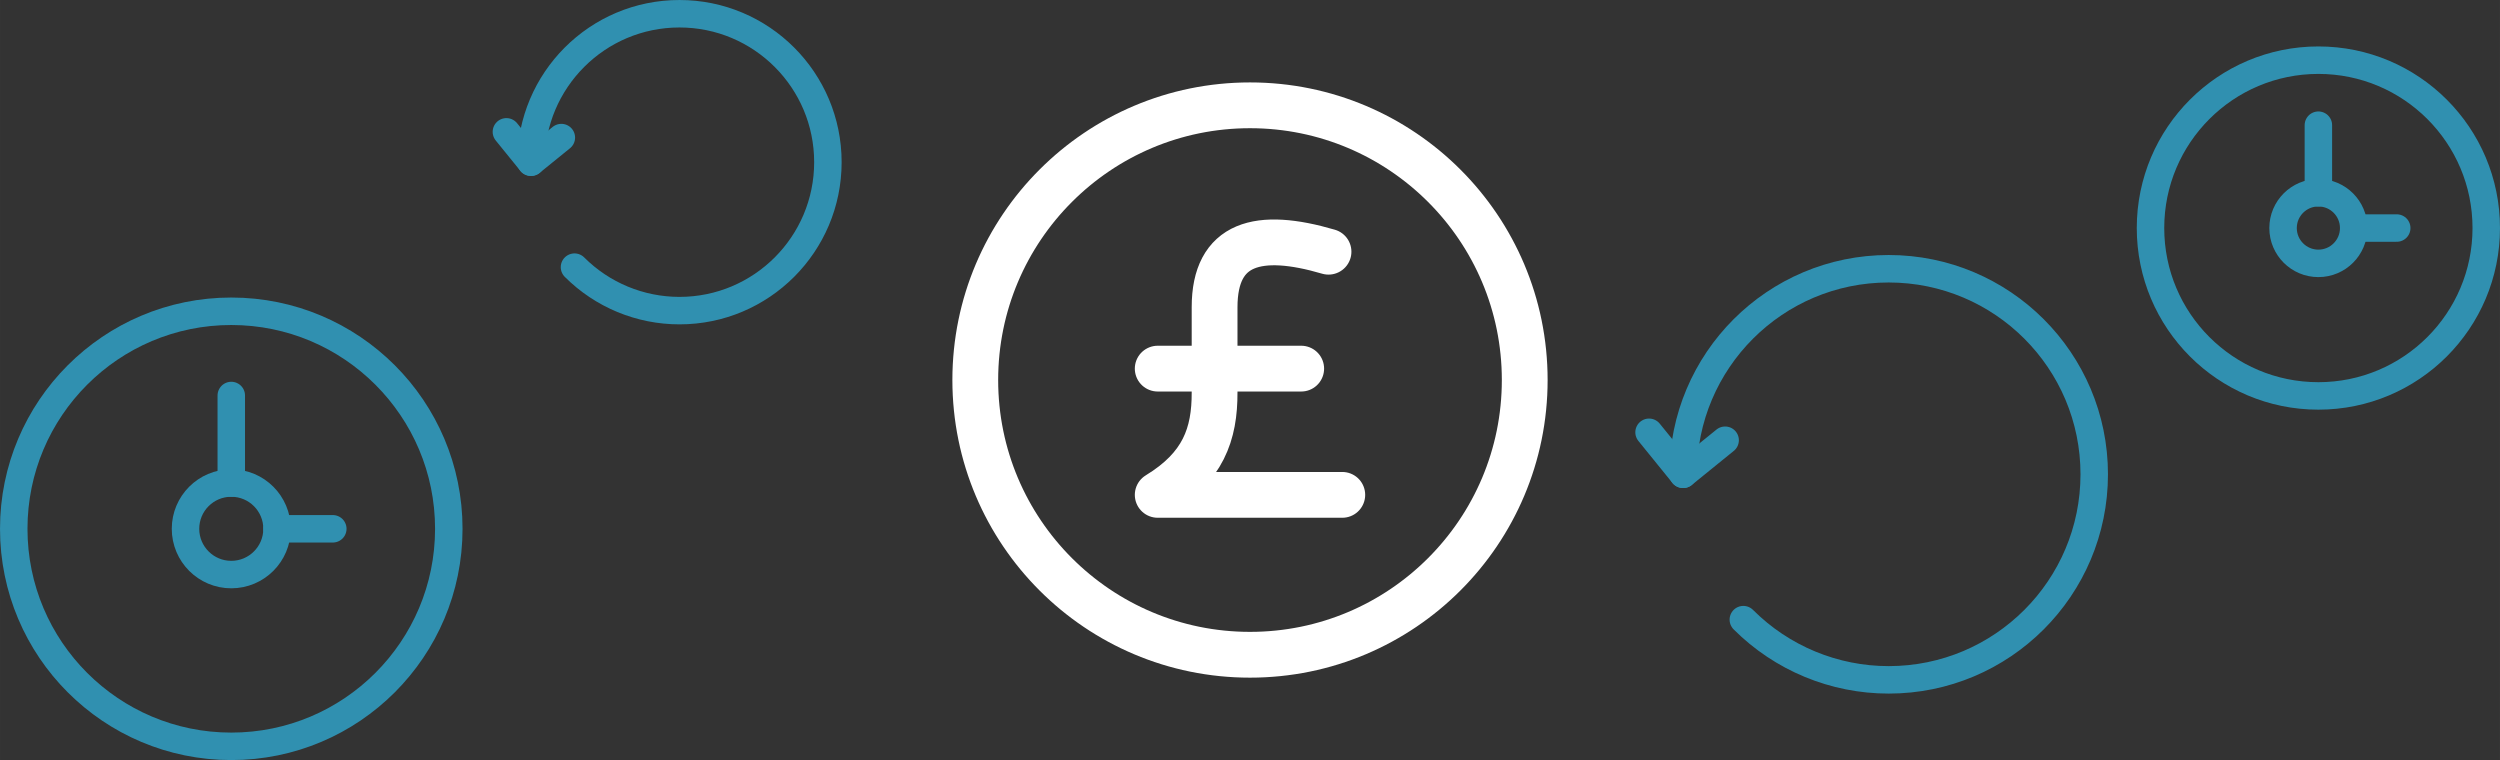 <?xml version="1.0" encoding="UTF-8"?>
<!DOCTYPE svg PUBLIC "-//W3C//DTD SVG 1.1//EN" "http://www.w3.org/Graphics/SVG/1.1/DTD/svg11.dtd">
<!-- Creator: CorelDRAW 2018 (64-Bit) -->
<svg xmlns="http://www.w3.org/2000/svg" xml:space="preserve" width="273px" height="83px" version="1.1" style="shape-rendering:geometricPrecision; text-rendering:geometricPrecision; image-rendering:optimizeQuality; fill-rule:evenodd; clip-rule:evenodd"
viewBox="0 0 27299.8 8300"
 xmlns:xlink="http://www.w3.org/1999/xlink">
 <rect x="0" y="0" width="27299.8" height="8300" fill="#333333" stroke="none"/>
 <defs>
  <style type="text/css">
   <![CDATA[
    .str1 {stroke:#3090B0;stroke-width:300;stroke-linecap:round;stroke-linejoin:round;stroke-miterlimit:2.613}
    .str0 {stroke:white;stroke-width:500;stroke-linecap:round;stroke-linejoin:round;stroke-miterlimit:2.613}
    .fil0 {fill:none}
   ]]>
  </style>
 </defs>
 <g id="Layer_x0020_1">
  <g id="_2730156906608">
   <g>
    <circle class="fil0 str0" cx="13649.9" cy="4150" r="3000"/>
    <g>
     <path class="fil0 str0" d="M14657.7 5403.9c-752.8,0 -1262.8,0 -2015.6,0 496.5,-302.7 623.1,-661.5 621.1,-1121 0,-309.5 0,-618.8 0,-928.3 0,-707.4 480.5,-830.2 1244.1,-605.9"/>
     <line class="fil0 str0" x1="14209.1" y1="4025.4" x2="12642.1" y2= "4025.4" />
    </g>
   </g>
   <g>
    <g>
     <polyline class="fil0 str1" points="18007.6,4720.6 18379.6,5179.4 18838.4,4807.3 "/>
     <path class="fil0 str1" d="M19037.1 6766.5c420.9,421 991.8,657.5 1587.2,657.5 1239.7,0 2244.6,-1005 2244.6,-2244.7 0,-1239.7 -1004.9,-2244.6 -2244.6,-2244.6 -1239.7,0 -2244.7,1004.9 -2244.7,2244.6"/>
    </g>
    <g>
     <polyline class="fil0 str1" points="5529.8,1439.7 5798.5,1771 6129.8,1502.4 "/>
     <path class="fil0 str1" d="M6273.3 2917.2c304,304 716.3,474.8 1146.2,474.8 895.3,0 1621,-725.8 1621,-1621 0,-895.2 -725.7,-1621 -1621,-1621 -895.3,0 -1621,725.8 -1621,1621"/>
    </g>
   </g>
   <g>
    <circle class="fil0 str1" cx="25316.6" cy="2490.3" r="1833.2"/>
    <circle class="fil0 str1" cx="25316.6" cy="2490.3" r="385.7"/>
    <line class="fil0 str1" x1="25702.3" y1="2490.3" x2="26172.2" y2= "2490.3" />
    <line class="fil0 str1" x1="25316.6" y1="2104.7" x2="25316.6" y2= "1367" />
   </g>
   <g>
    <circle class="fil0 str1" cx="2525.4" cy="5774.5" r="2375.4"/>
    <circle class="fil0 str1" cx="2525.4" cy="5774.5" r="499.8"/>
    <line class="fil0 str1" x1="3025.2" y1="5774.5" x2="3634.1" y2= "5774.5" />
    <line class="fil0 str1" x1="2525.5" y1="5274.7" x2="2525.5" y2= "4318.9" />
   </g>
  </g>
 </g>
</svg>
